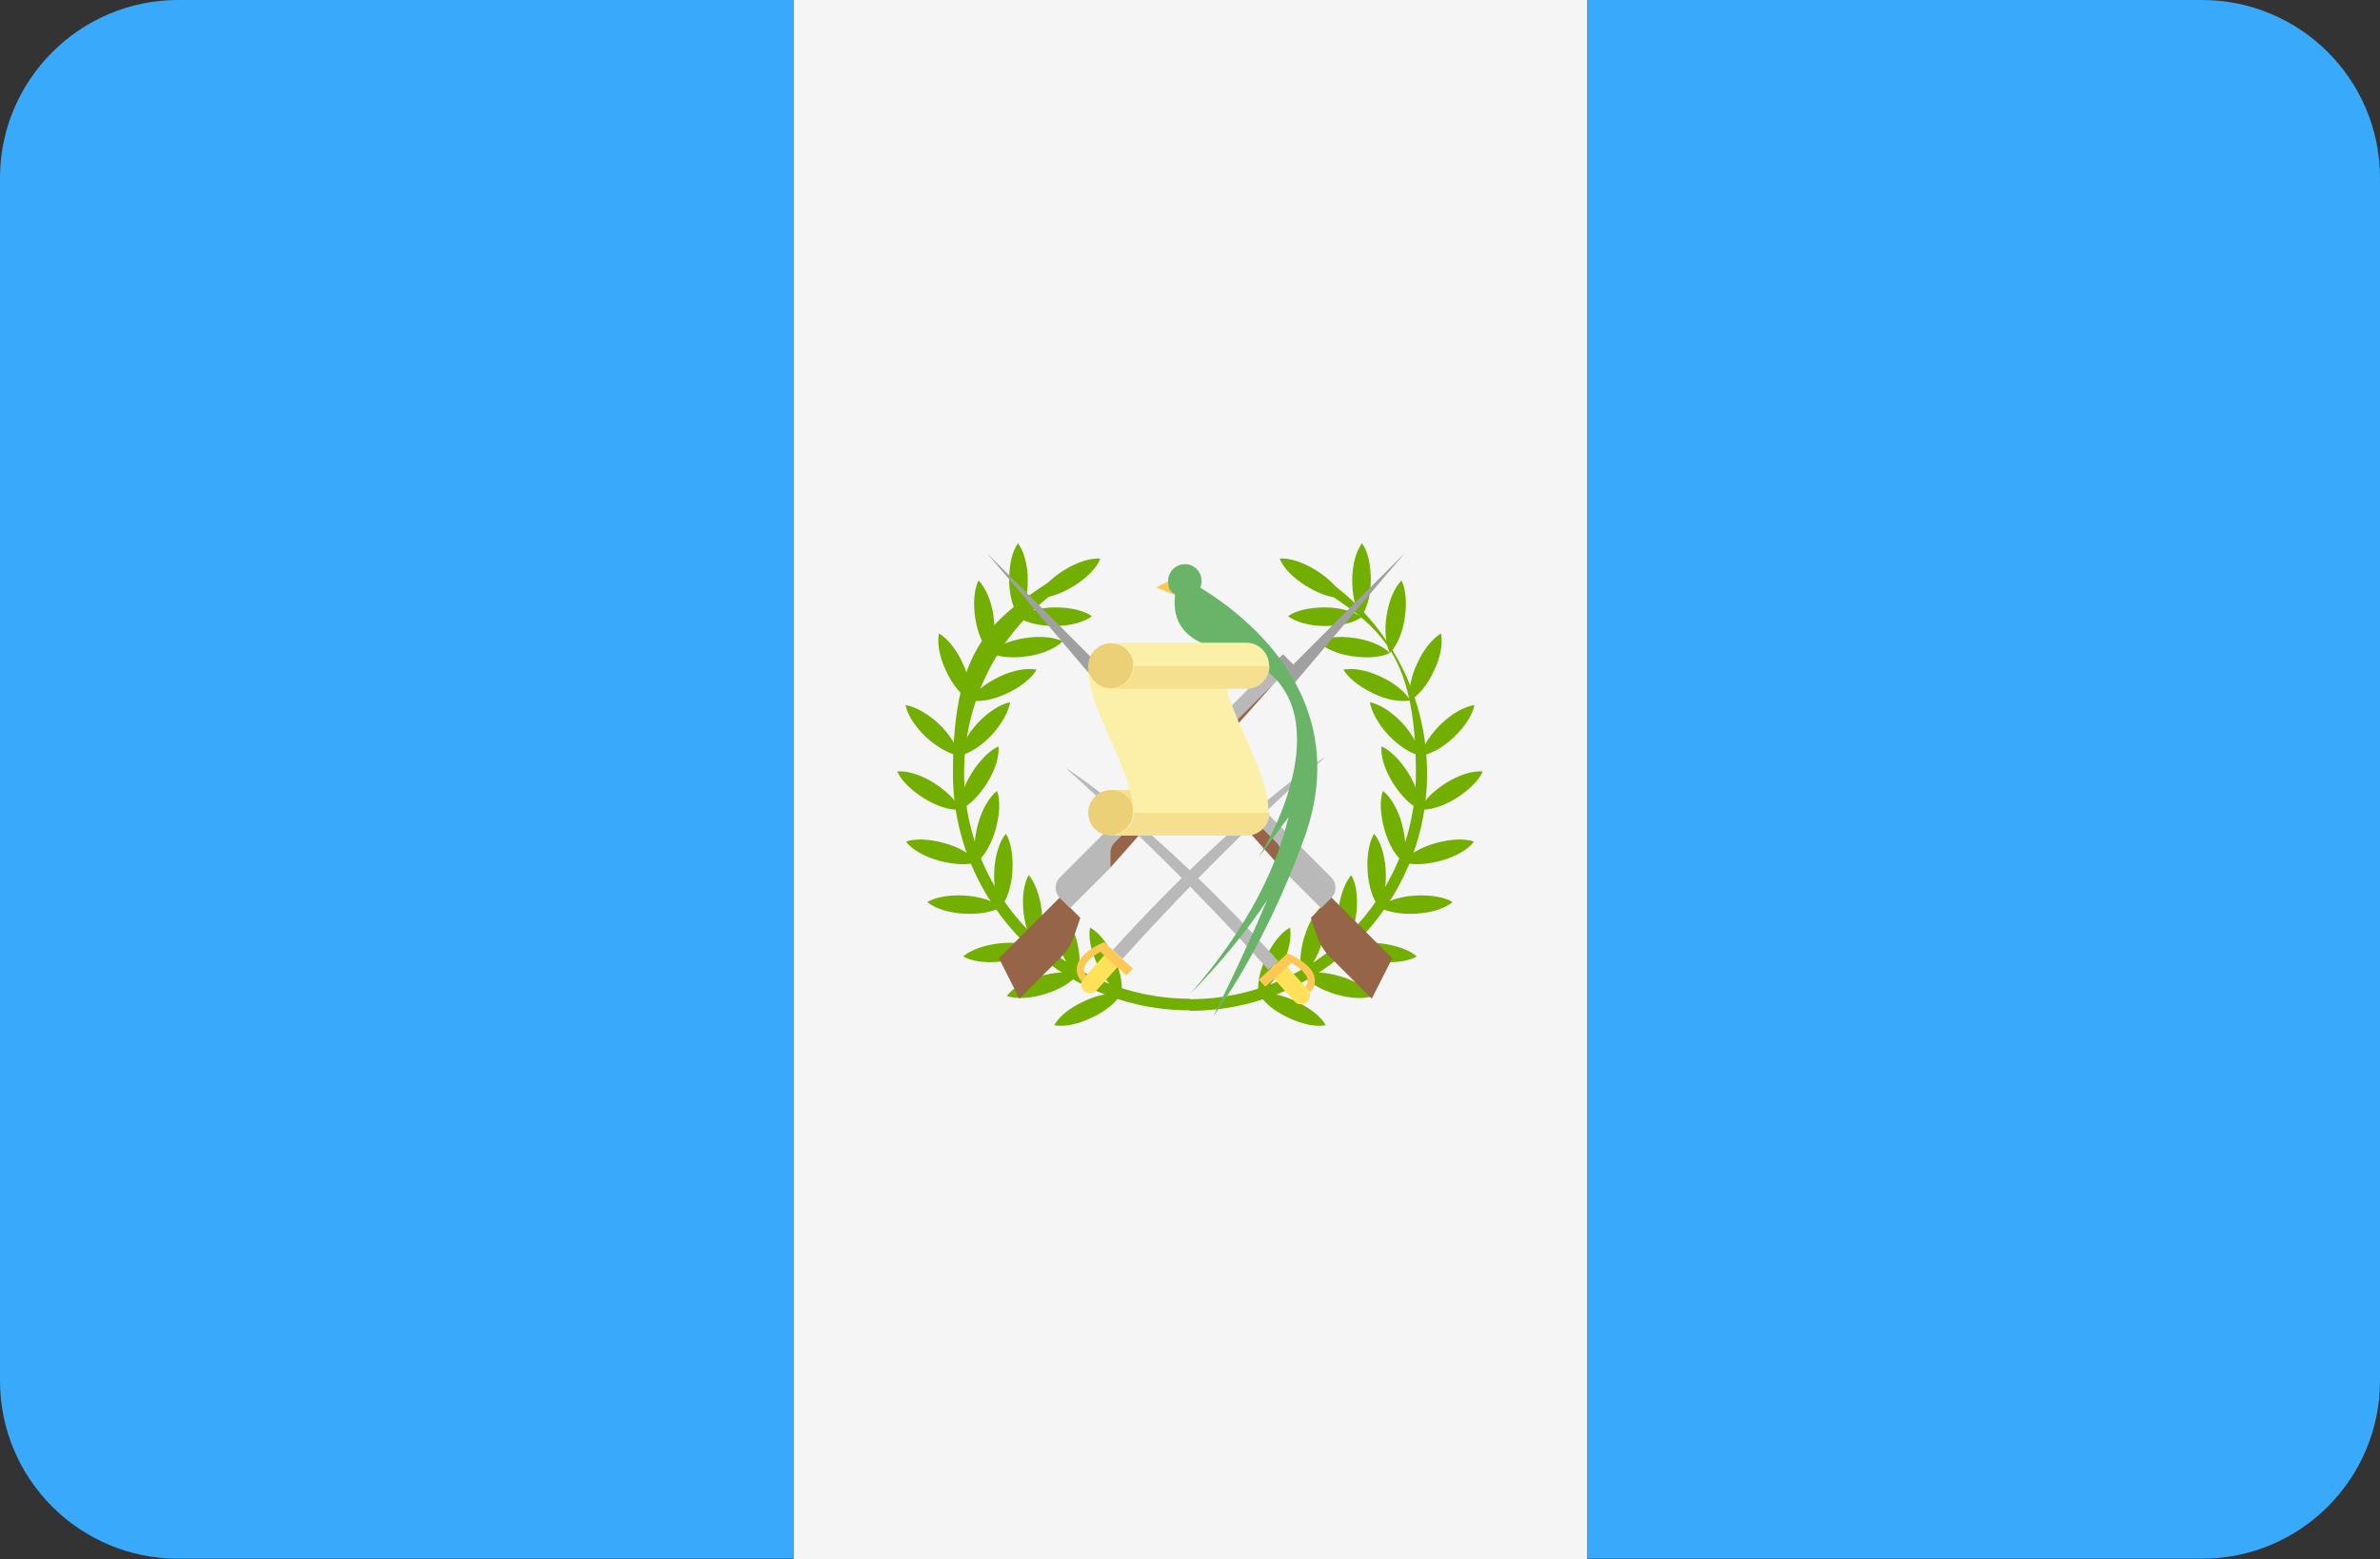 <?xml version="1.0" encoding="UTF-8"?>
<svg id="Layer_1" xmlns="http://www.w3.org/2000/svg" version="1.1" viewBox="0 0 512 335.5">
  <rect x="0" y="0" width="512" height="335.5" fill="#333333" stroke="none"/>
  <!-- Generator: Adobe Illustrator 29.5.1, SVG Export Plug-In . SVG Version: 2.1.0 Build 141)  -->
  <defs>
    <style>
      .st0 {
        fill: #ffe15a;
      }

      .st1 {
        fill: #fcf0a8;
      }

      .st2 {
        fill: #a0a0a0;
      }

      .st3 {
        fill: #73af00;
      }

      .st4 {
        fill: #69b469;
      }

      .st5 {
        fill: #ffc855;
      }

      .st6 {
        fill: #f4e08f;
      }

      .st7 {
        fill: #f5f5f5;
      }

      .st8 {
        fill: #38a9fb;
      }

      .st9 {
        fill: #ecd077;
      }

      .st10 {
        fill: #b9b9b9;
      }

      .st11 {
        fill: #966446;
      }
    </style>
  </defs>
  <path class="st8" d="M38.3,0C17.2,0,0,17.2,0,38.3v258.8c0,21.2,17.2,38.3,38.3,38.3h132.3V0H38.3Z"/>
  <rect class="st7" x="170.7" y="0" width="170.7" height="335.5"/>
  <path class="st8" d="M473.7,0h-132.3v335.4h132.3c21.2,0,38.3-17.2,38.3-38.3V38.3c0-21.2-17.2-38.3-38.3-38.3Z"/>
  <polygon class="st5" points="253.8 123.8 248.7 126.4 253.4 128.3 253.8 123.8"/>
  <g>
    <path class="st3" d="M256,217.4c-28.1,0-51-22.9-51-51s8.8-33.5,23.5-43l1.3,2c-14,9-22.4,24.3-22.4,40.9,0,26.8,21.8,48.6,48.6,48.6v2.4h0Z"/>
    <path class="st3" d="M226.8,220.6c1.9.4,4.9-.1,8-1.6,3.1-1.4,5.4-3.4,6.3-5.1-1.9-.4-4.9.1-8,1.6-3.1,1.4-5.4,3.4-6.3,5.1Z"/>
    <path class="st3" d="M241.2,213.9c.4-1.9-.1-4.9-1.6-8-1.4-3.1-3.4-5.4-5.1-6.3-.4,1.9.1,4.9,1.6,8,1.4,3.1,3.4,5.4,5.1,6.3Z"/>
    <path class="st3" d="M216.6,214.3c1.9.7,4.9.6,8.2-.4,3.3-1,5.8-2.6,7-4.2-1.9-.7-4.9-.6-8.2.4-3.3,1-5.8,2.6-7,4.2Z"/>
    <path class="st3" d="M231.8,209.8c.7-1.9.6-4.9-.4-8.2-1-3.3-2.6-5.8-4.2-7-.7,1.9-.6,4.9.4,8.2,1,3.3,2.6,5.8,4.2,7Z"/>
    <path class="st3" d="M207.2,205.8c1.7,1,4.7,1.5,8.1,1.1s6.2-1.5,7.7-2.8c-1.7-1-4.7-1.5-8.1-1.1-3.4.4-6.2,1.5-7.7,2.8Z"/>
    <path class="st3" d="M223,204.1c1-1.7,1.5-4.7,1.1-8.1s-1.5-6.2-2.8-7.7c-1,1.7-1.5,4.7-1.1,8.1.4,3.4,1.5,6.2,2.8,7.7Z"/>
    <path class="st3" d="M199.5,194.1c1.5,1.3,4.4,2.3,7.8,2.5s6.4-.4,8-1.4c-1.5-1.3-4.4-2.3-7.8-2.5-3.4-.2-6.4.4-8,1.4Z"/>
    <path class="st3" d="M215.3,195.2c1.3-1.5,2.3-4.4,2.5-7.8.2-3.4-.4-6.4-1.4-8-1.3,1.5-2.3,4.4-2.5,7.8-.2,3.4.4,6.4,1.4,8Z"/>
    <path class="st3" d="M194.9,181.1c1.2,1.6,3.8,3.2,7.1,4.1,3.3.9,6.3,1,8.2.3-1.2-1.6-3.8-3.2-7.1-4.1-3.3-.9-6.3-1-8.2-.3Z"/>
    <path class="st3" d="M210.1,185.5c1.6-1.2,3.2-3.8,4.1-7.1.9-3.3,1-6.3.3-8.2-1.6,1.2-3.2,3.8-4.1,7.1-.9,3.3-1,6.3-.3,8.2Z"/>
    <path class="st3" d="M193,166c.8,1.8,2.9,4,5.8,5.8,2.9,1.8,5.8,2.6,7.8,2.4-.8-1.8-2.9-4-5.8-5.8-2.9-1.8-5.8-2.6-7.8-2.4Z"/>
    <path class="st3" d="M206.6,174.2c1.8-.8,4-2.9,5.8-5.8,1.8-2.9,2.6-5.8,2.4-7.8-1.8.8-4,2.9-5.8,5.8-1.8,2.9-2.6,5.8-2.4,7.8Z"/>
    <path class="st3" d="M194.8,151.7c.4,2,1.9,4.5,4.4,6.9,2.5,2.3,5.2,3.7,7.1,4-.4-2-1.9-4.5-4.4-6.9-2.5-2.3-5.2-3.7-7.1-4Z"/>
    <path class="st3" d="M206.4,162.6c2-.4,4.5-1.9,6.9-4.4,2.3-2.5,3.7-5.2,4-7.1-2,.4-4.5,1.9-6.9,4.4-2.3,2.5-3.7,5.2-4,7.1Z"/>
    <path class="st3" d="M202,136.3c-.4,1.9,0,4.9,1.5,8,1.4,3.1,3.4,5.4,5.1,6.4.4-1.9,0-4.9-1.5-8-1.4-3.1-3.4-5.4-5.1-6.4Z"/>
    <path class="st3" d="M208.6,150.7c1.9.4,4.9,0,8-1.5,3.1-1.4,5.4-3.4,6.4-5.1-1.9-.4-4.9,0-8,1.5s-5.4,3.4-6.4,5.1Z"/>
    <path class="st3" d="M210.5,124.9c-.9,1.8-1.2,4.8-.7,8.1.5,3.4,1.8,6.1,3.2,7.5.9-1.8,1.2-4.8.7-8.1-.5-3.4-1.8-6.1-3.2-7.5Z"/>
    <path class="st3" d="M213,140.5c1.8.9,4.8,1.2,8.1.7,3.4-.5,6.1-1.8,7.5-3.2-1.8-.9-4.8-1.2-8.1-.7-3.4.5-6.1,1.8-7.5,3.2Z"/>
    <path class="st3" d="M219,116.9c-1.2,1.6-1.9,4.5-1.9,7.9,0,3.4.9,6.3,2.1,7.9,1.2-1.6,1.9-4.5,1.9-7.9,0-3.4-.9-6.3-2.1-7.9Z"/>
    <path class="st3" d="M219.1,132.8c1.6,1.2,4.5,1.9,7.9,1.9,3.4,0,6.3-.9,7.9-2.1-1.6-1.2-4.5-1.9-7.9-1.9-3.4,0-6.3.9-7.9,2.1Z"/>
    <path class="st3" d="M223.2,128.6c2,.2,4.9-.7,7.8-2.5,2.9-1.8,5-4,5.7-5.9-2-.2-4.9.7-7.8,2.5-2.9,1.8-5,4-5.7,5.9Z"/>
    <path class="st3" d="M256,217.4v-2.4c26.8,0,48.6-21.8,48.6-48.6s-8.4-32-22.4-40.9l1.3-2c14.7,9.4,23.5,25.5,23.5,43,0,28.1-22.9,51-51,51Z"/>
    <path class="st3" d="M285.2,220.6c-1.9.4-4.9-.1-8-1.6-3.1-1.4-5.4-3.4-6.3-5.1,1.9-.4,4.9.1,8,1.6s5.4,3.4,6.3,5.1Z"/>
    <path class="st3" d="M270.8,213.9c-.4-1.9.1-4.9,1.6-8,1.4-3.1,3.4-5.4,5.1-6.3.4,1.9-.1,4.9-1.6,8-1.4,3.1-3.4,5.4-5.1,6.3Z"/>
    <path class="st3" d="M295.4,214.3c-1.9.7-4.9.6-8.2-.4-3.3-1-5.8-2.6-7-4.2,1.9-.7,4.9-.6,8.2.4,3.3,1,5.8,2.6,7,4.2Z"/>
    <path class="st3" d="M280.2,209.8c-.7-1.9-.6-4.9.4-8.2,1-3.3,2.6-5.8,4.2-7,.7,1.9.6,4.9-.4,8.2-1,3.3-2.6,5.8-4.2,7Z"/>
    <path class="st3" d="M304.8,205.8c-1.7,1-4.7,1.5-8.1,1.1s-6.2-1.5-7.7-2.8c1.7-1,4.7-1.5,8.1-1.1,3.4.4,6.2,1.5,7.7,2.8Z"/>
    <path class="st3" d="M289,204.1c-1-1.7-1.5-4.7-1.1-8.1s1.5-6.2,2.8-7.7c1,1.7,1.5,4.7,1.1,8.1-.4,3.4-1.5,6.2-2.8,7.7Z"/>
    <path class="st3" d="M312.5,194.1c-1.5,1.3-4.4,2.3-7.8,2.5-3.4.2-6.4-.4-8-1.4,1.5-1.3,4.4-2.3,7.8-2.5,3.4-.2,6.4.4,8,1.4Z"/>
    <path class="st3" d="M296.7,195.2c-1.3-1.5-2.3-4.4-2.5-7.8-.2-3.4.4-6.4,1.4-8,1.3,1.5,2.3,4.4,2.5,7.8.2,3.4-.4,6.4-1.4,8Z"/>
    <path class="st3" d="M317.1,181.1c-1.2,1.6-3.8,3.2-7.1,4.1-3.3.9-6.3,1-8.2.3,1.2-1.6,3.8-3.2,7.1-4.1s6.3-1,8.2-.3Z"/>
    <path class="st3" d="M301.9,185.5c-1.6-1.2-3.2-3.8-4.1-7.1-.9-3.3-1-6.3-.3-8.2,1.6,1.2,3.2,3.8,4.1,7.1.9,3.3,1,6.3.3,8.2Z"/>
    <path class="st3" d="M319,166c-.8,1.8-2.9,4-5.8,5.8-2.9,1.8-5.8,2.6-7.8,2.4.8-1.8,2.9-4,5.8-5.8,2.9-1.8,5.8-2.6,7.8-2.4Z"/>
    <path class="st3" d="M305.4,174.2c-1.8-.8-4-2.9-5.8-5.8-1.8-2.9-2.6-5.8-2.4-7.8,1.8.8,4,2.9,5.8,5.8,1.8,2.9,2.6,5.8,2.4,7.8Z"/>
    <path class="st3" d="M317.2,151.7c-.4,2-1.9,4.5-4.4,6.9s-5.2,3.7-7.1,4c.4-2,1.9-4.5,4.4-6.9s5.2-3.7,7.1-4Z"/>
    <path class="st3" d="M305.6,162.6c-2-.4-4.5-1.9-6.9-4.4-2.3-2.5-3.7-5.2-4-7.1,2,.4,4.5,1.9,6.9,4.4,2.3,2.5,3.7,5.2,4,7.1Z"/>
    <path class="st3" d="M310,136.3c.4,1.9,0,4.9-1.5,8-1.4,3.1-3.4,5.4-5.1,6.4-.4-1.9,0-4.9,1.5-8,1.4-3.1,3.4-5.4,5.1-6.4Z"/>
    <path class="st3" d="M303.4,150.7c-1.9.4-4.9,0-8-1.5s-5.4-3.4-6.4-5.1c1.9-.4,4.9,0,8,1.5,3.1,1.4,5.4,3.4,6.4,5.1Z"/>
    <path class="st3" d="M301.5,124.9c.9,1.8,1.2,4.8.7,8.1-.5,3.4-1.8,6.1-3.2,7.5-.9-1.8-1.2-4.8-.7-8.1s1.8-6.1,3.2-7.5Z"/>
    <path class="st3" d="M299,140.5c-1.8.9-4.8,1.2-8.1.7-3.4-.5-6.1-1.8-7.5-3.2,1.8-.9,4.8-1.2,8.1-.7,3.4.5,6.1,1.8,7.5,3.2Z"/>
    <path class="st3" d="M293,116.9c1.2,1.6,1.9,4.5,1.9,7.9s-.9,6.3-2.1,7.9c-1.2-1.6-1.9-4.5-1.9-7.9,0-3.4.9-6.3,2.1-7.9Z"/>
    <path class="st3" d="M292.9,132.8c-1.6,1.2-4.5,1.9-7.9,1.9-3.4,0-6.3-.9-7.9-2.1,1.6-1.2,4.5-1.9,7.9-1.9,3.4,0,6.3.9,7.9,2.1Z"/>
    <path class="st3" d="M288.8,128.6c-2,.2-4.9-.7-7.8-2.5s-5-4-5.7-5.9c2-.2,4.9.7,7.8,2.5,2.9,1.8,5,4,5.7,5.9Z"/>
  </g>
  <path class="st11" d="M228.1,206.1l-8.8,8.8-4.4-8.7,13.1-13.1,4.4,4.4-1.3,3.8c-.6,1.8-1.6,3.5-3,4.8Z"/>
  <path class="st10" d="M276,140.8l-48,48c-1.2,1.2-1.2,3.2,0,4.4l2.2,2.2,8.7-8.7,34.9-39.3,4.4-4.4-2.2-2.2Z"/>
  <path class="st11" d="M239.8,181.3c-.6.6-.9,1.4-.9,2.2v3.1l34.9-39.3-34,34Z"/>
  <polygon class="st2" points="278.2 143 276 140.8 273.8 143 276 145.1 278.2 147.3 302.2 119 278.2 143"/>
  <path class="st11" d="M286.3,206.1l8.8,8.8,4.4-8.7-13.1-13.1-4.4,4.4,1.3,3.8c.6,1.8,1.6,3.5,3,4.8Z"/>
  <path class="st10" d="M238.4,140.8l48,48c1.2,1.2,1.2,3.2,0,4.4l-2.2,2.2-8.7-8.7-34.9-39.3-4.4-4.4,2.2-2.2Z"/>
  <path class="st11" d="M274.6,181.3c.6.6.9,1.4.9,2.2v3.1l-34.9-39.3,34,34Z"/>
  <polygon class="st2" points="236.3 143 238.4 140.8 240.6 143 238.4 145.1 236.3 147.3 212.3 119 236.3 143"/>
  <path class="st10" d="M239.3,204.3l2.2,2c7.9-8.7,21.7-23.8,43.7-43.5,0,0-18.2,11.2-45.8,41.6Z"/>
  <path class="st0" d="M233.2,213.2h0c-.8-.7-.8-1.9-.1-2.7l4.6-5.1c.7-.8,1.9-.8,2.7-.1h0c.8.7.8,1.9.1,2.7l-4.6,5.1c-.7.8-1.9.8-2.7.1Z"/>
  <path class="st5" d="M237.6,202.7l-1.3.6c-1.1.6-4.1,2.2-4.6,4.6-.2,1.1,0,2.2,1,3.3,0-.2.2-.4.4-.6l.6-.6c-.4-.6-.6-1.1-.5-1.7.3-1.5,2.3-2.8,3.5-3.5l5.6,5.1,1.4-1.5-6.1-5.6Z"/>
  <path class="st10" d="M275.1,206.7l-2.2,2c-7.9-8.7-21.7-23.8-43.7-43.5,0,0,18.2,11.2,45.8,41.6Z"/>
  <path class="st0" d="M281.2,215.6h0c.8-.7.8-1.9.1-2.7l-4.6-5.1c-.7-.8-1.9-.8-2.7-.1h0c-.8.7-.8,1.9-.1,2.7l4.6,5.1c.7.8,1.9.8,2.7.1Z"/>
  <path class="st5" d="M276.9,205.1l1.3.6c1.1.6,4.1,2.2,4.6,4.6.2,1.1,0,2.2-1,3.3,0-.2-.2-.4-.4-.6l-.6-.6c.4-.6.6-1.1.5-1.7-.3-1.5-2.3-2.8-3.5-3.5l-5.6,5.1-1.4-1.5,6.1-5.6Z"/>
  <path class="st4" d="M258.2,126.4c.2-.4.3-.9.3-1.4,0-2-1.6-3.6-3.6-3.6s-3.6,1.6-3.6,3.6.6,2.3,1.5,2.9c-1.3,10.6,9.1,11.4,13.1,12.9,6,2.2,13.6,6.8,13.1,19.5-.5,12.3-8.3,24.3-8.3,24.3l6.5-8.8c-2.4,10-7.9,22.8-21.1,38,0,0,9-8.8,16.5-20.1-5.5,13-11.6,25-11.6,25,0,0,10.8-14.1,19.6-38.4,10.6-29.5-11.7-47.3-22.3-53.8Z"/>
  <rect class="st6" x="239" y="170" width="9.7" height="4.9"/>
  <g>
    <circle class="st9" cx="239" cy="174.9" r="4.9"/>
    <circle class="st9" cx="239" cy="143.3" r="4.9"/>
  </g>
  <path class="st1" d="M268.1,148.1c2.7,0,4.9-2.2,4.9-4.9s-2.2-4.9-4.9-4.9h-29.2c2.7,0,4.9,2.2,4.9,4.9s-2.2,4.9-4.9,4.9-4.9-2.2-4.9-4.9c0,8.2,6.8,18,9,26.7,0,0,.7,2.2.7,4.9s-2.2,4.9-4.9,4.9h29.2c2.7,0,4.9-2.2,4.9-4.9,0-8.2-6.8-18-9-26.7h4.2Z"/>
  <g>
    <path class="st6" d="M243.9,143.3c0,2.7-2.2,4.9-4.9,4.9h29.2c2.7,0,4.9-2.2,4.9-4.9h-29.2Z"/>
    <path class="st6" d="M243.9,174.9c0,2.7-2.2,4.9-4.9,4.9h29.2c2.7,0,4.9-2.2,4.9-4.9h-29.2Z"/>
  </g>
</svg>